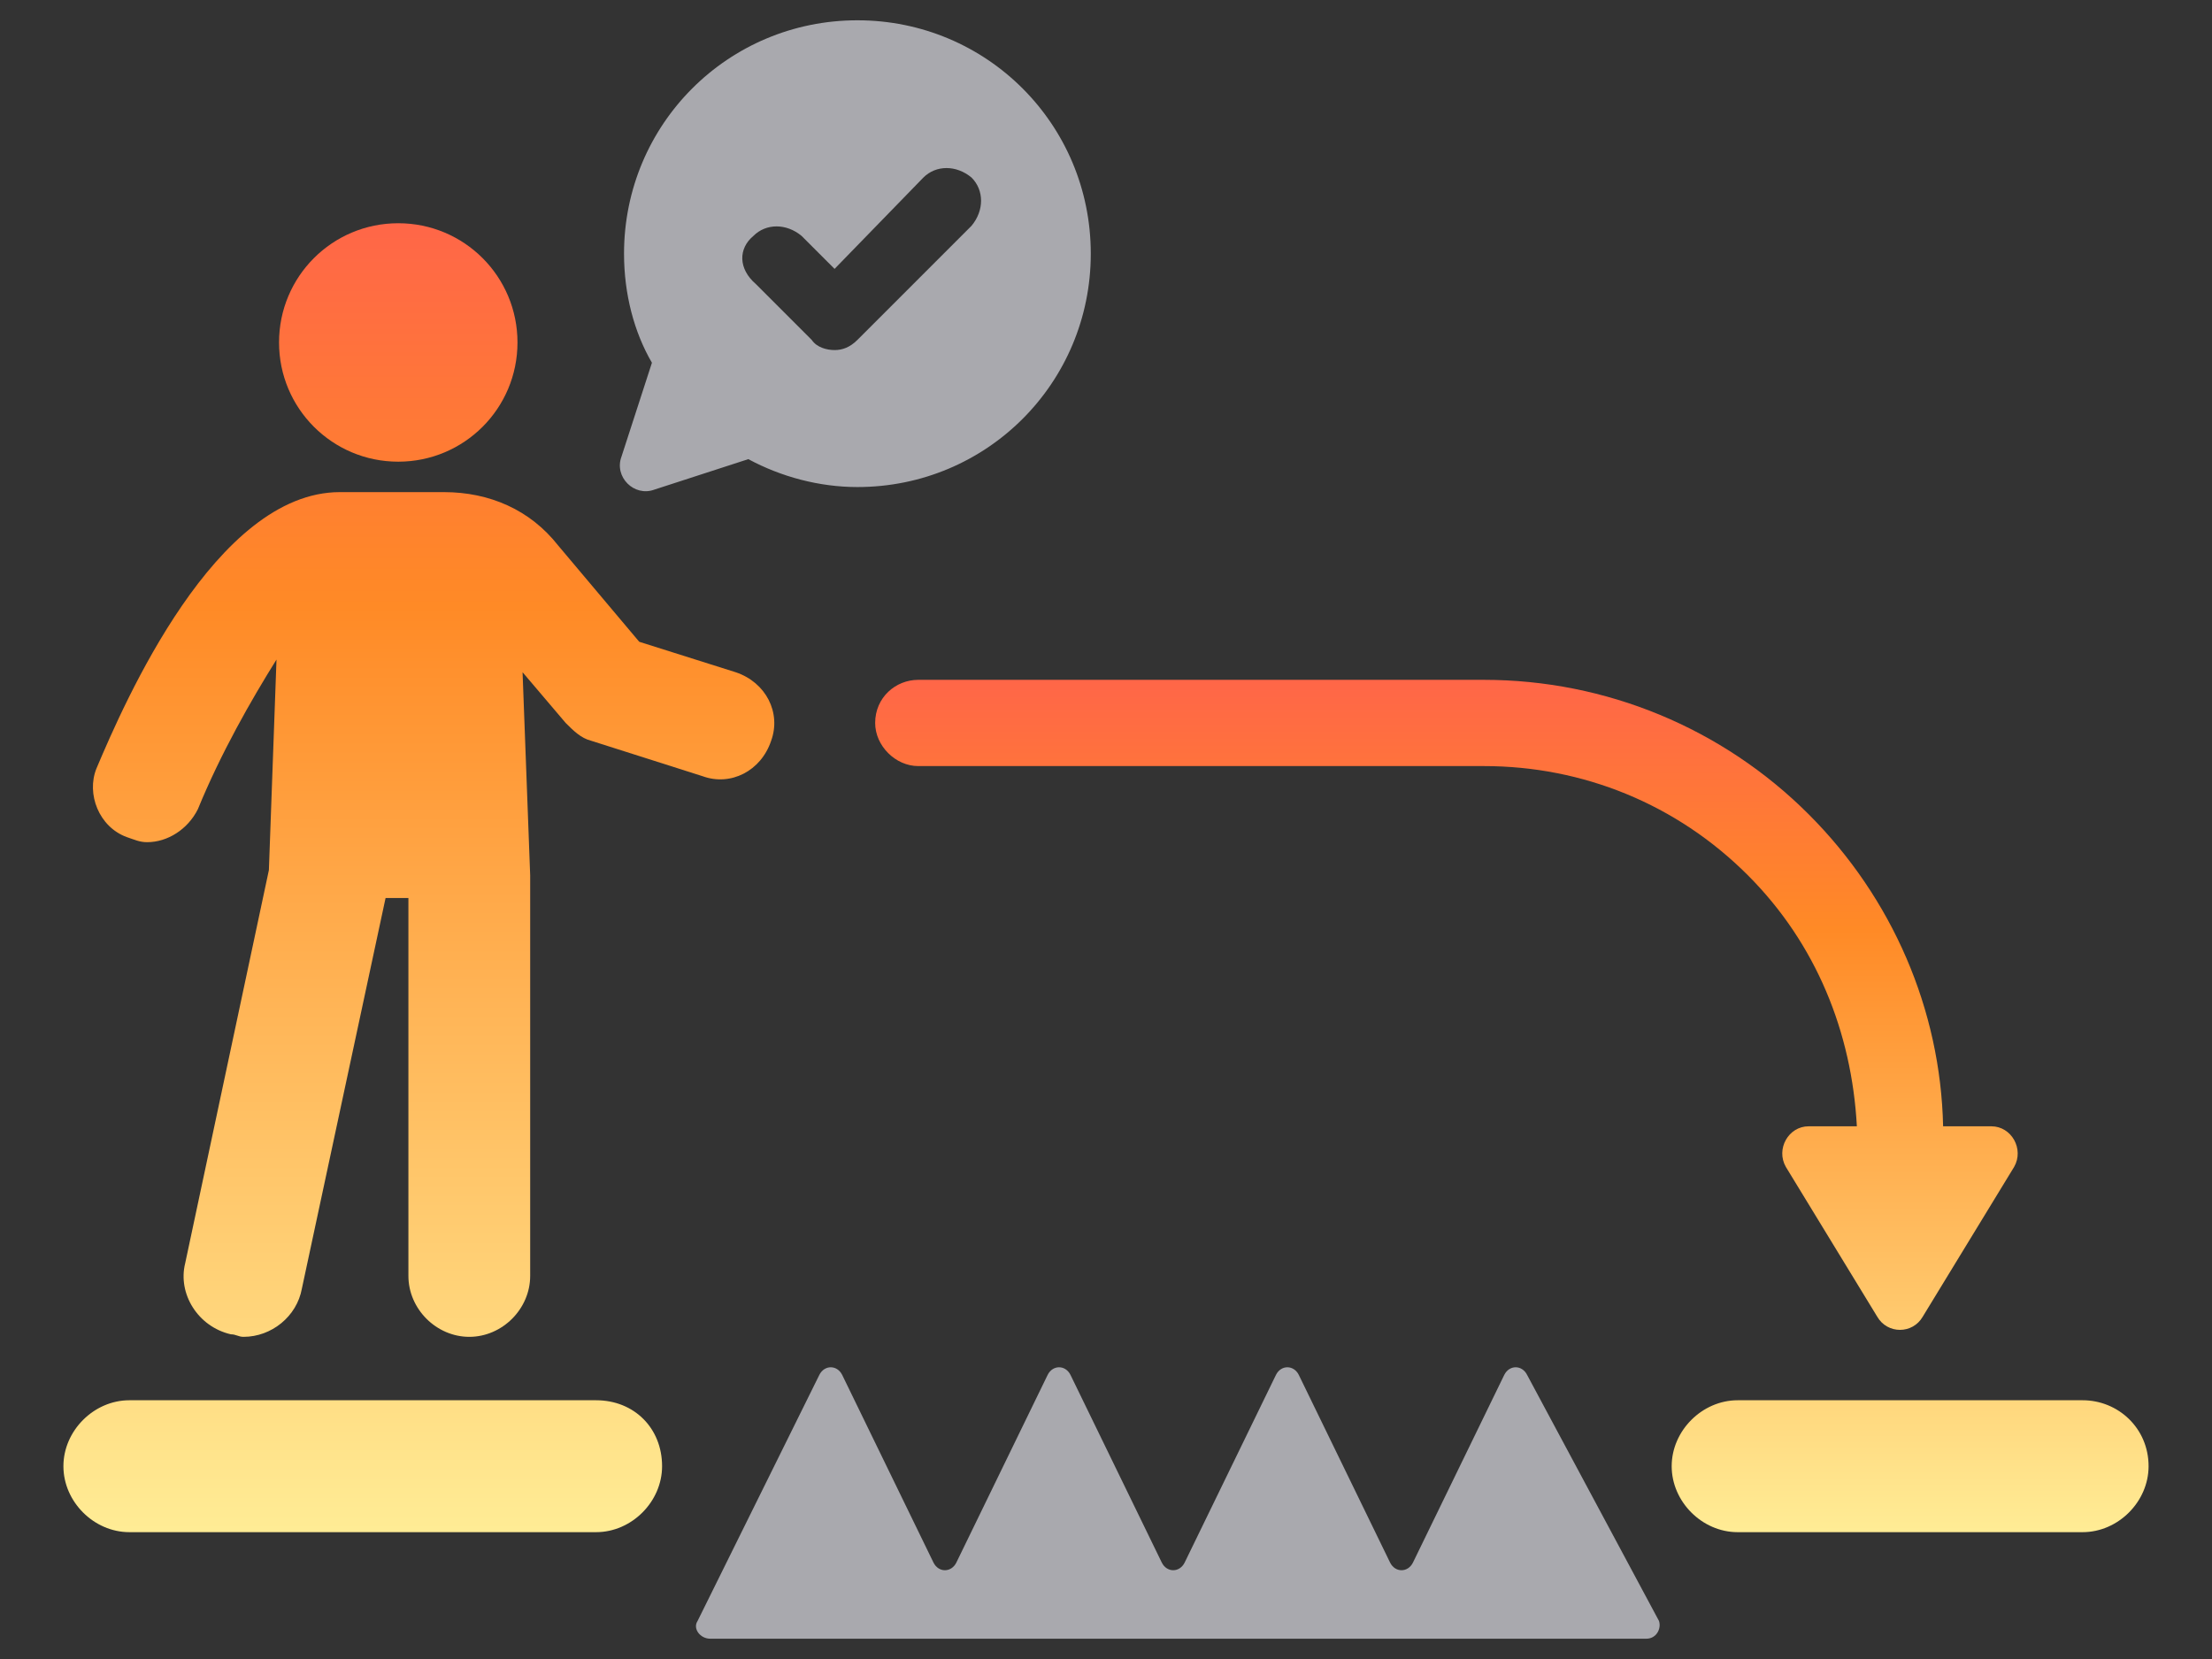 <?xml version="1.0" encoding="utf-8"?>
<!-- Generator: Adobe Illustrator 27.6.1, SVG Export Plug-In . SVG Version: 6.00 Build 0)  -->
<svg version="1.1" id="レイヤー_1" xmlns="http://www.w3.org/2000/svg" xmlns:xlink="http://www.w3.org/1999/xlink" x="0px"
	 y="0px" viewBox="0 0 87.2 65.4" style="enable-background:new 0 0 87.2 65.4;" xml:space="preserve">
<rect x="0" y="0" width="87.2" height="65.4" fill="#333333" stroke="none"/>
<style type="text/css">
	.st0{fill:url(#SVGID_1_);}
	.st1{fill:#A9A9AE;}
	.st2{fill:url(#SVGID_00000183965763961806757140000008065570742462143151_);}
</style>
<g>
	<linearGradient id="SVGID_1_" gradientUnits="userSpaceOnUse" x1="59.609" y1="60.347" x2="59.609" y2="26.789">
		<stop  offset="0" style="stop-color:#FFEC95"/>
		<stop  offset="0.706" style="stop-color:#FF8A26"/>
		<stop  offset="1" style="stop-color:#FF6648"/>
	</linearGradient>
	<path class="st0" d="M84.7,57.8c0,1.4-1.2,2.6-2.6,2.6H68.5c-1.4,0-2.6-1.2-2.6-2.6c0-1.4,1.2-2.6,2.6-2.6h13.6
		C83.5,55.2,84.7,56.3,84.7,57.8z M34.5,28.5c0,0.9,0.8,1.7,1.7,1.7h22.3c3.9,0,7.6,1.5,10.4,4.3c2.7,2.7,4.1,6.2,4.3,9.9h-1.9
		c-0.8,0-1.3,0.9-0.9,1.6l3.6,5.9c0.4,0.7,1.4,0.7,1.8,0l3.6-5.9c0.4-0.7-0.1-1.6-0.9-1.6l-1.9,0c-0.1-4.6-2-9-5.3-12.3
		c-3.4-3.4-8-5.3-12.8-5.3H36.2C35.3,26.8,34.5,27.5,34.5,28.5z"/>
	<path class="st1" d="M60.2,54.2c-0.2-0.4-0.7-0.4-0.9,0l-3.6,7.4c-0.2,0.4-0.7,0.4-0.9,0l-3.6-7.4c-0.2-0.4-0.7-0.4-0.9,0l-3.6,7.4
		c-0.2,0.4-0.7,0.4-0.9,0l-3.6-7.4c-0.2-0.4-0.7-0.4-0.9,0l-3.6,7.4c-0.2,0.4-0.7,0.4-0.9,0l-3.6-7.4c-0.2-0.4-0.7-0.4-0.9,0
		l-4.8,9.7c-0.2,0.3,0.1,0.7,0.5,0.7h36.9c0.4,0,0.6-0.4,0.5-0.7L60.2,54.2z"/>
	
		<linearGradient id="SVGID_00000168805813010940626300000014150896921747016096_" gradientUnits="userSpaceOnUse" x1="16.417" y1="60.347" x2="16.417" y2="8.748">
		<stop  offset="0" style="stop-color:#FFEC95"/>
		<stop  offset="0.706" style="stop-color:#FF8A26"/>
		<stop  offset="1" style="stop-color:#FF6648"/>
	</linearGradient>
	<path style="fill:url(#SVGID_00000168805813010940626300000014150896921747016096_);" d="M26.1,57.8c0,1.4-1.2,2.6-2.6,2.6H5.1
		c-1.4,0-2.6-1.2-2.6-2.6c0-1.4,1.2-2.6,2.6-2.6h18.4C25,55.2,26.1,56.3,26.1,57.8z M15.7,18.2c2.6,0,4.7-2.1,4.7-4.7
		c0-2.6-2.1-4.7-4.7-4.7c-2.6,0-4.7,2.1-4.7,4.7C11,16.1,13.1,18.2,15.7,18.2z M5,33c0.3,0.1,0.5,0.2,0.8,0.2c0.8,0,1.6-0.5,2-1.3
		c0.9-2.2,2.1-4.3,3.1-5.9l-0.3,8.3L7.3,49.8C7,51,7.8,52.3,9.1,52.6c0.2,0,0.3,0.1,0.5,0.1c1.1,0,2.1-0.8,2.3-1.9l3.3-15.4h0.9
		v14.9c0,1.3,1.1,2.4,2.4,2.4c1.3,0,2.4-1.1,2.4-2.4l0-15.8l-0.3-8l1.7,2c0.3,0.3,0.6,0.6,1,0.7l4.4,1.4c1.1,0.4,2.3-0.2,2.7-1.4
		c0.4-1.1-0.2-2.3-1.4-2.7l-3.8-1.2L22,21.5c-1.1-1.4-2.7-2.1-4.5-2.1h-4.1c-4.9,0-8.5,8.3-9.6,10.9C3.4,31.3,3.9,32.6,5,33z"/>
	<path class="st1" d="M25.8,19.3l3.7-1.2c1.3,0.7,2.8,1.1,4.3,1.1c5.1,0,9.2-4.1,9.2-9.2c0-5.1-4.1-9.2-9.2-9.2
		c-5.1,0-9.2,4.1-9.2,9.2c0,1.6,0.4,3.1,1.1,4.3L24.5,18C24.2,18.8,25,19.6,25.8,19.3z M29.7,9.3c0.5-0.5,1.3-0.5,1.9,0l1.3,1.3
		L36.4,7c0.5-0.5,1.3-0.5,1.9,0c0.5,0.5,0.5,1.3,0,1.9l-4.5,4.5c-0.3,0.3-0.6,0.4-0.9,0.4c-0.3,0-0.7-0.1-0.9-0.4l-2.2-2.2
		C29.1,10.6,29.1,9.8,29.7,9.3z"/>
</g>
</svg>
